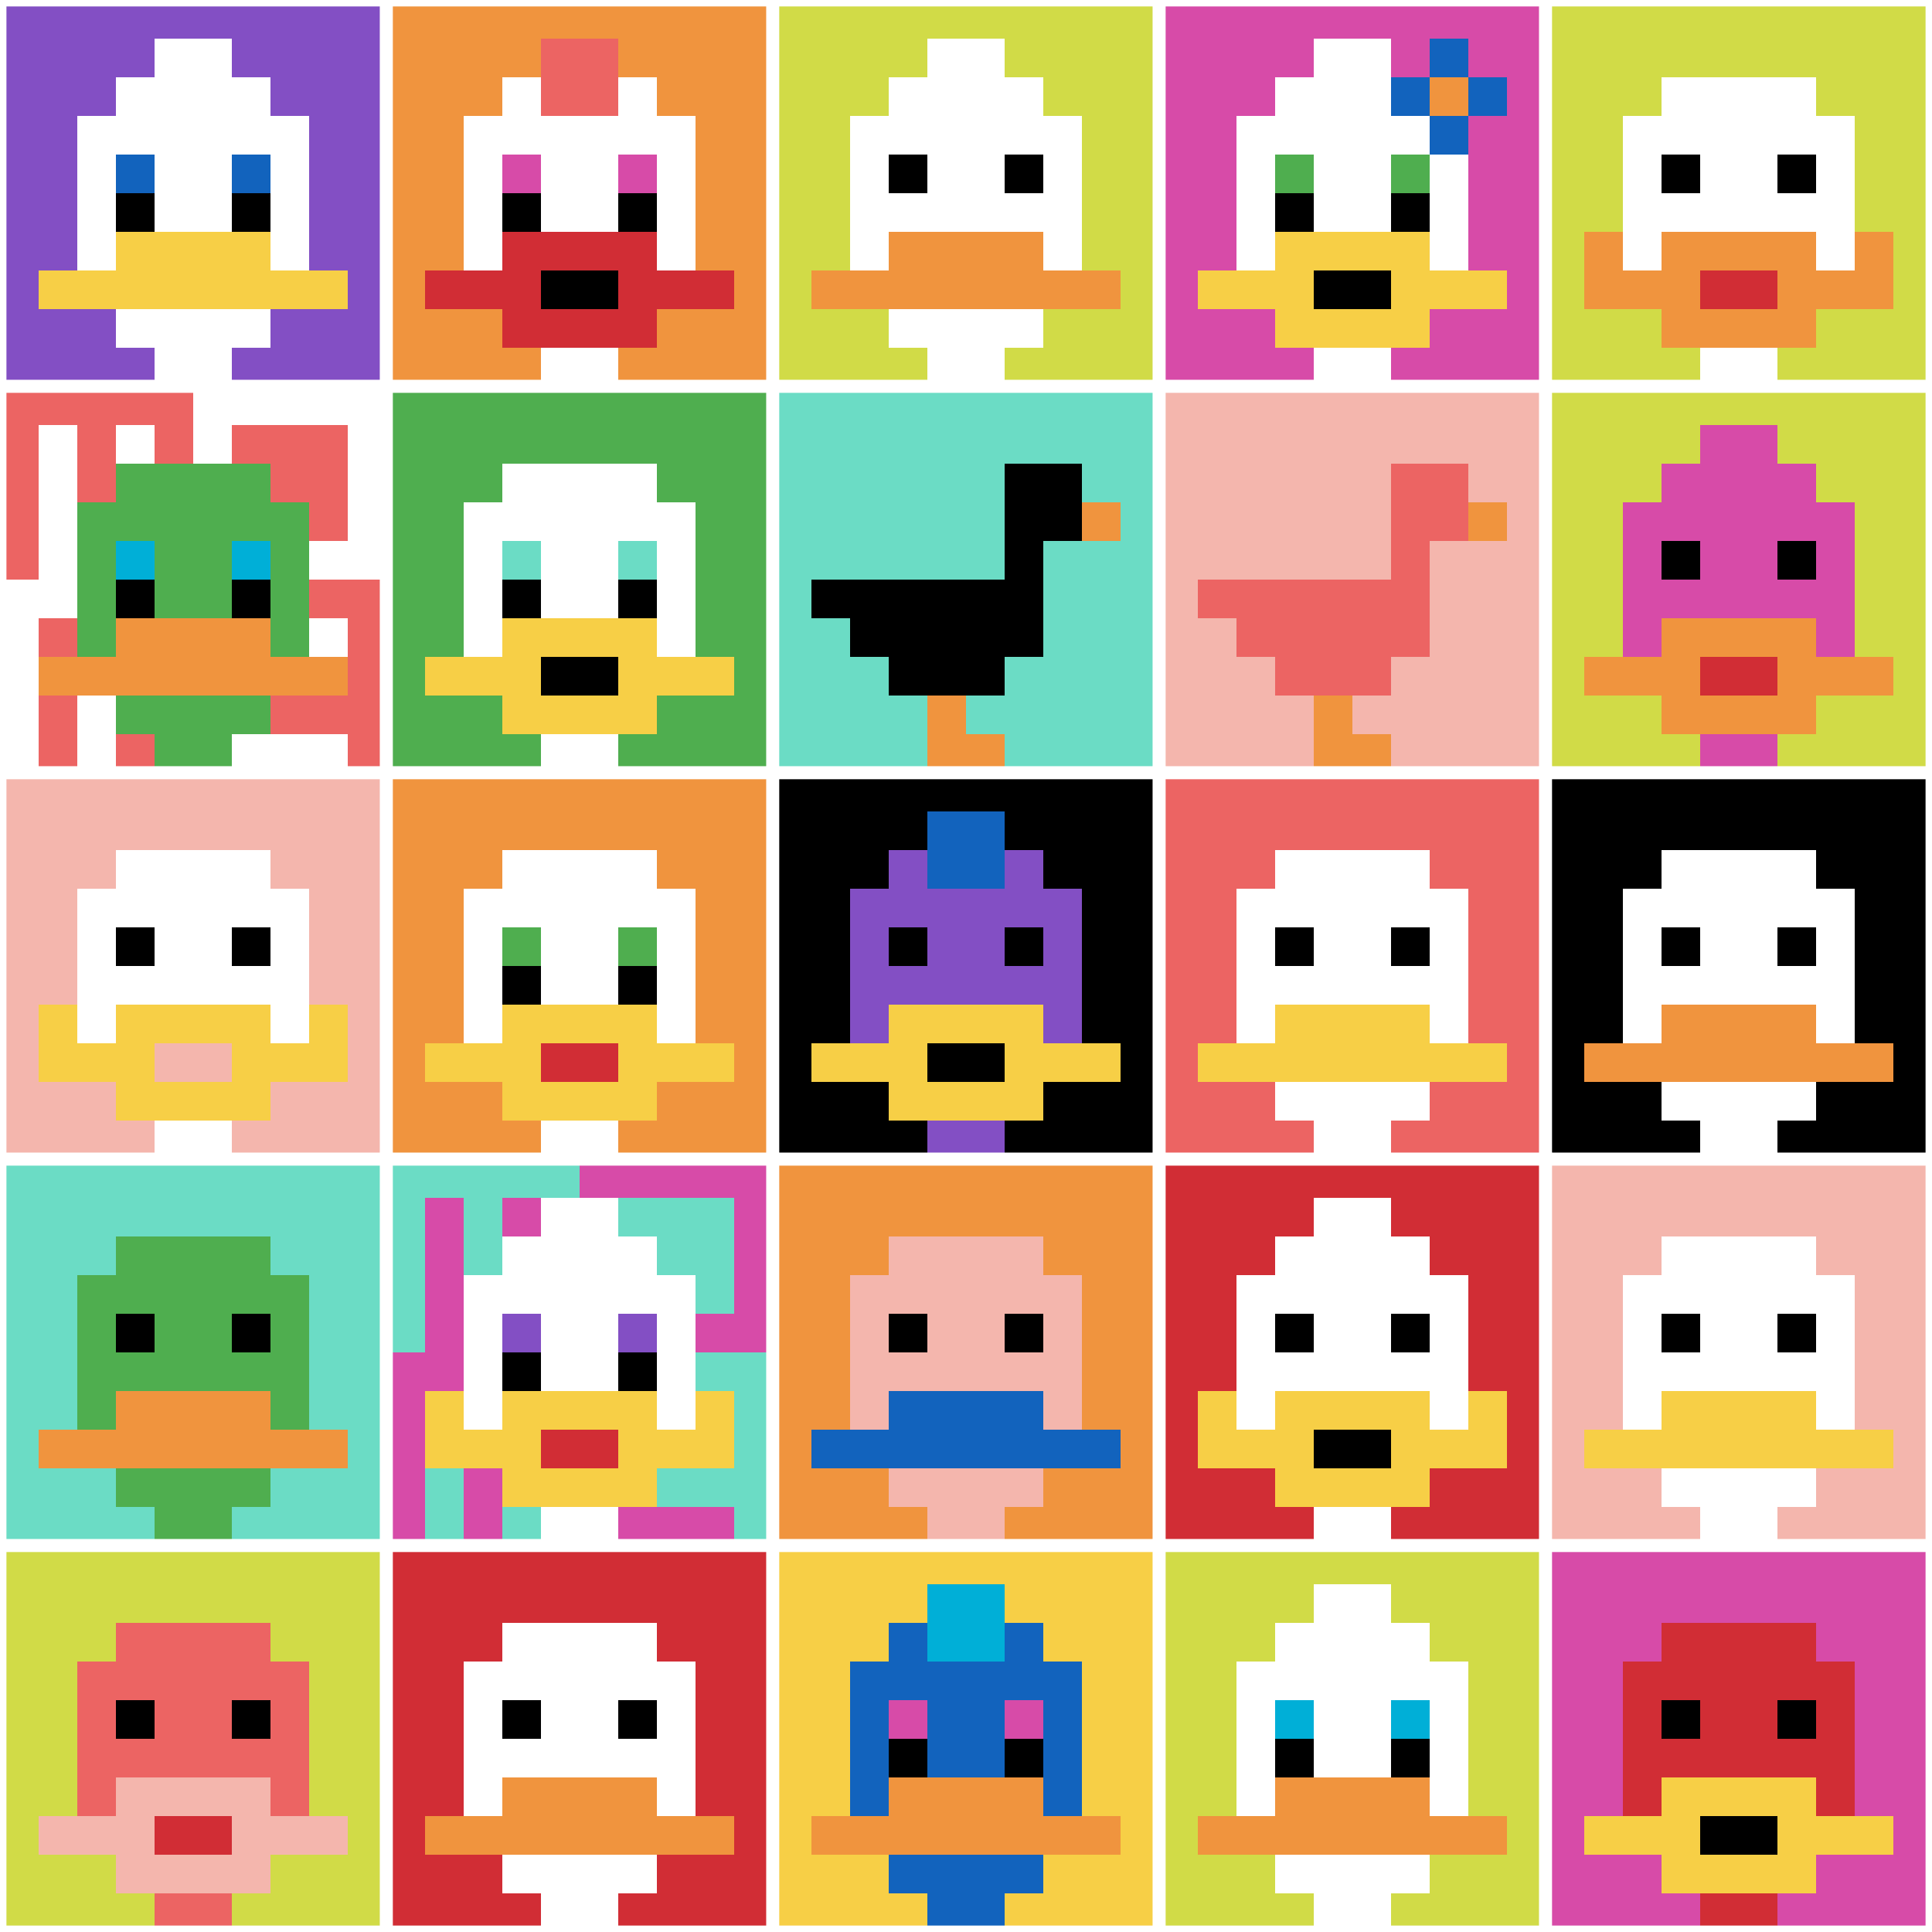 <svg xmlns="http://www.w3.org/2000/svg" version="1.1" width="551" height="551"><title>'goose-pfp-342621' by Dmitri Cherniak</title><desc>seed=342621
backgroundColor=#ffffff
padding=0
innerPadding=0
timeout=800
dimension=5
border=true
Save=function(){return n.handleSave()}
frame=329

Rendered at Sun Sep 15 2024 15:55:21 GMT+0100 (UTC+01:00)
Generated in &lt;1ms
</desc><defs></defs><rect width="100%" height="100%" fill="#ffffff"></rect><g><g id="0-0"><rect x="0" y="0" height="110.2" width="110.2" fill="#834FC4"></rect><g><rect id="0-0-3-2-4-7" x="33.06" y="22.04" width="44.08" height="77.14" fill="#ffffff"></rect><rect id="0-0-2-3-6-5" x="22.04" y="33.06" width="66.12" height="55.1" fill="#ffffff"></rect><rect id="0-0-4-8-2-2" x="44.08" y="88.16" width="22.04" height="22.04" fill="#ffffff"></rect><rect id="0-0-1-7-8-1" x="11.02" y="77.14" width="88.16" height="11.02" fill="#F7CF46"></rect><rect id="0-0-3-6-4-2" x="33.06" y="66.12" width="44.08" height="22.04" fill="#F7CF46"></rect><rect id="0-0-3-4-1-1" x="33.06" y="44.08" width="11.02" height="11.02" fill="#1263BD"></rect><rect id="0-0-6-4-1-1" x="66.12" y="44.08" width="11.02" height="11.02" fill="#1263BD"></rect><rect id="0-0-3-5-1-1" x="33.06" y="55.1" width="11.02" height="11.02" fill="#000000"></rect><rect id="0-0-6-5-1-1" x="66.12" y="55.1" width="11.02" height="11.02" fill="#000000"></rect><rect id="0-0-4-1-2-2" x="44.08" y="11.02" width="22.04" height="22.04" fill="#ffffff"></rect></g><rect x="0" y="0" stroke="white" stroke-width="3.673" height="110.2" width="110.2" fill="none"></rect></g><g id="1-0"><rect x="110.2" y="0" height="110.2" width="110.2" fill="#F0943E"></rect><g><rect id="110.2-0-3-2-4-7" x="143.26" y="22.04" width="44.08" height="77.14" fill="#ffffff"></rect><rect id="110.2-0-2-3-6-5" x="132.24" y="33.06" width="66.12" height="55.1" fill="#ffffff"></rect><rect id="110.2-0-4-8-2-2" x="154.28" y="88.16" width="22.04" height="22.04" fill="#ffffff"></rect><rect id="110.2-0-1-7-8-1" x="121.22" y="77.14" width="88.16" height="11.02" fill="#D12D35"></rect><rect id="110.2-0-3-6-4-3" x="143.26" y="66.12" width="44.08" height="33.06" fill="#D12D35"></rect><rect id="110.2-0-4-7-2-1" x="154.28" y="77.14" width="22.04" height="11.02" fill="#000000"></rect><rect id="110.2-0-3-4-1-1" x="143.26" y="44.08" width="11.02" height="11.02" fill="#D74BA8"></rect><rect id="110.2-0-6-4-1-1" x="176.32" y="44.08" width="11.02" height="11.02" fill="#D74BA8"></rect><rect id="110.2-0-3-5-1-1" x="143.26" y="55.1" width="11.02" height="11.02" fill="#000000"></rect><rect id="110.2-0-6-5-1-1" x="176.32" y="55.1" width="11.02" height="11.02" fill="#000000"></rect><rect id="110.2-0-4-1-2-2" x="154.28" y="11.02" width="22.04" height="22.04" fill="#EC6463"></rect></g><rect x="110.2" y="0" stroke="white" stroke-width="3.673" height="110.2" width="110.2" fill="none"></rect></g><g id="2-0"><rect x="220.4" y="0" height="110.2" width="110.2" fill="#D1DB47"></rect><g><rect id="220.4-0-3-2-4-7" x="253.46" y="22.04" width="44.08" height="77.14" fill="#ffffff"></rect><rect id="220.4-0-2-3-6-5" x="242.44" y="33.06" width="66.12" height="55.1" fill="#ffffff"></rect><rect id="220.4-0-4-8-2-2" x="264.48" y="88.16" width="22.04" height="22.04" fill="#ffffff"></rect><rect id="220.4-0-1-7-8-1" x="231.42" y="77.14" width="88.16" height="11.02" fill="#F0943E"></rect><rect id="220.4-0-3-6-4-2" x="253.46" y="66.12" width="44.08" height="22.04" fill="#F0943E"></rect><rect id="220.4-0-3-4-1-1" x="253.46" y="44.08" width="11.02" height="11.02" fill="#000000"></rect><rect id="220.4-0-6-4-1-1" x="286.52" y="44.08" width="11.02" height="11.02" fill="#000000"></rect><rect id="220.4-0-4-1-2-2" x="264.48" y="11.02" width="22.04" height="22.04" fill="#ffffff"></rect></g><rect x="220.4" y="0" stroke="white" stroke-width="3.673" height="110.2" width="110.2" fill="none"></rect></g><g id="3-0"><rect x="330.6" y="0" height="110.2" width="110.2" fill="#D74BA8"></rect><g><rect id="330.6-0-3-2-4-7" x="363.66" y="22.04" width="44.08" height="77.14" fill="#ffffff"></rect><rect id="330.6-0-2-3-6-5" x="352.64" y="33.06" width="66.12" height="55.1" fill="#ffffff"></rect><rect id="330.6-0-4-8-2-2" x="374.68" y="88.16" width="22.04" height="22.04" fill="#ffffff"></rect><rect id="330.6-0-1-7-8-1" x="341.62" y="77.14" width="88.16" height="11.02" fill="#F7CF46"></rect><rect id="330.6-0-3-6-4-3" x="363.66" y="66.12" width="44.08" height="33.06" fill="#F7CF46"></rect><rect id="330.6-0-4-7-2-1" x="374.68" y="77.14" width="22.04" height="11.02" fill="#000000"></rect><rect id="330.6-0-3-4-1-1" x="363.66" y="44.08" width="11.02" height="11.02" fill="#4FAE4F"></rect><rect id="330.6-0-6-4-1-1" x="396.72" y="44.08" width="11.02" height="11.02" fill="#4FAE4F"></rect><rect id="330.6-0-3-5-1-1" x="363.66" y="55.1" width="11.02" height="11.02" fill="#000000"></rect><rect id="330.6-0-6-5-1-1" x="396.72" y="55.1" width="11.02" height="11.02" fill="#000000"></rect><rect id="330.6-0-4-1-2-2" x="374.68" y="11.02" width="22.04" height="22.04" fill="#ffffff"></rect><rect id="330.6-0-6-2-3-1" x="396.72" y="22.04" width="33.06" height="11.02" fill="#1263BD"></rect><rect id="330.6-0-7-1-1-3" x="407.74" y="11.02" width="11.02" height="33.06" fill="#1263BD"></rect><rect id="330.6-0-7-2-1-1" x="407.74" y="22.04" width="11.02" height="11.02" fill="#F0943E"></rect></g><rect x="330.6" y="0" stroke="white" stroke-width="3.673" height="110.2" width="110.2" fill="none"></rect></g><g id="4-0"><rect x="440.8" y="0" height="110.2" width="110.2" fill="#D1DB47"></rect><g><rect id="440.8-0-3-2-4-7" x="473.86" y="22.04" width="44.08" height="77.14" fill="#ffffff"></rect><rect id="440.8-0-2-3-6-5" x="462.84" y="33.06" width="66.12" height="55.1" fill="#ffffff"></rect><rect id="440.8-0-4-8-2-2" x="484.88" y="88.16" width="22.04" height="22.04" fill="#ffffff"></rect><rect id="440.8-0-1-7-8-1" x="451.82" y="77.14" width="88.16" height="11.02" fill="#F0943E"></rect><rect id="440.8-0-3-6-4-3" x="473.86" y="66.12" width="44.08" height="33.06" fill="#F0943E"></rect><rect id="440.8-0-4-7-2-1" x="484.88" y="77.14" width="22.04" height="11.02" fill="#D12D35"></rect><rect id="440.8-0-1-6-1-2" x="451.82" y="66.12" width="11.02" height="22.04" fill="#F0943E"></rect><rect id="440.8-0-8-6-1-2" x="528.96" y="66.12" width="11.02" height="22.04" fill="#F0943E"></rect><rect id="440.8-0-3-4-1-1" x="473.86" y="44.08" width="11.02" height="11.02" fill="#000000"></rect><rect id="440.8-0-6-4-1-1" x="506.92" y="44.08" width="11.02" height="11.02" fill="#000000"></rect></g><rect x="440.8" y="0" stroke="white" stroke-width="3.673" height="110.2" width="110.2" fill="none"></rect></g><g id="0-1"><rect x="0" y="110.2" height="110.2" width="110.2" fill="#ffffff"></rect><g><rect id="0-110.2-0-0-5-1" x="0" y="110.2" width="55.1" height="11.02" fill="#EC6463"></rect><rect id="0-110.2-0-0-1-5" x="0" y="110.2" width="11.02" height="55.1" fill="#EC6463"></rect><rect id="0-110.2-2-0-1-5" x="22.04" y="110.2" width="11.02" height="55.1" fill="#EC6463"></rect><rect id="0-110.2-4-0-1-5" x="44.08" y="110.2" width="11.02" height="55.1" fill="#EC6463"></rect><rect id="0-110.2-6-1-3-3" x="66.12" y="121.22" width="33.06" height="33.06" fill="#EC6463"></rect><rect id="0-110.2-1-6-1-4" x="11.02" y="176.32" width="11.02" height="44.08" fill="#EC6463"></rect><rect id="0-110.2-3-6-1-4" x="33.06" y="176.32" width="11.02" height="44.08" fill="#EC6463"></rect><rect id="0-110.2-5-5-5-1" x="55.1" y="165.3" width="55.1" height="11.02" fill="#EC6463"></rect><rect id="0-110.2-5-8-5-1" x="55.1" y="198.36" width="55.1" height="11.02" fill="#EC6463"></rect><rect id="0-110.2-5-5-1-5" x="55.1" y="165.3" width="11.02" height="55.1" fill="#EC6463"></rect><rect id="0-110.2-9-5-1-5" x="99.18" y="165.3" width="11.02" height="55.1" fill="#EC6463"></rect></g><g><rect id="0-110.2-3-2-4-7" x="33.06" y="132.24" width="44.08" height="77.14" fill="#4FAE4F"></rect><rect id="0-110.2-2-3-6-5" x="22.04" y="143.26" width="66.12" height="55.1" fill="#4FAE4F"></rect><rect id="0-110.2-4-8-2-2" x="44.08" y="198.36" width="22.04" height="22.04" fill="#4FAE4F"></rect><rect id="0-110.2-1-7-8-1" x="11.02" y="187.34" width="88.16" height="11.02" fill="#F0943E"></rect><rect id="0-110.2-3-6-4-2" x="33.06" y="176.32" width="44.08" height="22.04" fill="#F0943E"></rect><rect id="0-110.2-3-4-1-1" x="33.06" y="154.28" width="11.02" height="11.02" fill="#00AFD7"></rect><rect id="0-110.2-6-4-1-1" x="66.12" y="154.28" width="11.02" height="11.02" fill="#00AFD7"></rect><rect id="0-110.2-3-5-1-1" x="33.06" y="165.3" width="11.02" height="11.02" fill="#000000"></rect><rect id="0-110.2-6-5-1-1" x="66.12" y="165.3" width="11.02" height="11.02" fill="#000000"></rect></g><rect x="0" y="110.2" stroke="white" stroke-width="3.673" height="110.2" width="110.2" fill="none"></rect></g><g id="1-1"><rect x="110.2" y="110.2" height="110.2" width="110.2" fill="#4FAE4F"></rect><g><rect id="110.2-110.2-3-2-4-7" x="143.26" y="132.24" width="44.08" height="77.14" fill="#ffffff"></rect><rect id="110.2-110.2-2-3-6-5" x="132.24" y="143.26" width="66.12" height="55.1" fill="#ffffff"></rect><rect id="110.2-110.2-4-8-2-2" x="154.28" y="198.36" width="22.04" height="22.04" fill="#ffffff"></rect><rect id="110.2-110.2-1-7-8-1" x="121.22" y="187.34" width="88.16" height="11.02" fill="#F7CF46"></rect><rect id="110.2-110.2-3-6-4-3" x="143.26" y="176.32" width="44.08" height="33.06" fill="#F7CF46"></rect><rect id="110.2-110.2-4-7-2-1" x="154.28" y="187.34" width="22.04" height="11.02" fill="#000000"></rect><rect id="110.2-110.2-3-4-1-1" x="143.26" y="154.28" width="11.02" height="11.02" fill="#6BDCC5"></rect><rect id="110.2-110.2-6-4-1-1" x="176.32" y="154.28" width="11.02" height="11.02" fill="#6BDCC5"></rect><rect id="110.2-110.2-3-5-1-1" x="143.26" y="165.3" width="11.02" height="11.02" fill="#000000"></rect><rect id="110.2-110.2-6-5-1-1" x="176.32" y="165.3" width="11.02" height="11.02" fill="#000000"></rect></g><rect x="110.2" y="110.2" stroke="white" stroke-width="3.673" height="110.2" width="110.2" fill="none"></rect></g><g id="2-1"><rect x="220.4" y="110.2" height="110.2" width="110.2" fill="#6BDCC5"></rect><g><rect id="220.4-110.2-6-2-2-2" x="286.52" y="132.24" width="22.04" height="22.04" fill="#000000"></rect><rect id="220.4-110.2-6-2-1-4" x="286.52" y="132.24" width="11.02" height="44.08" fill="#000000"></rect><rect id="220.4-110.2-1-5-5-1" x="231.42" y="165.3" width="55.1" height="11.02" fill="#000000"></rect><rect id="220.4-110.2-2-5-5-2" x="242.44" y="165.3" width="55.1" height="22.04" fill="#000000"></rect><rect id="220.4-110.2-3-5-3-3" x="253.46" y="165.3" width="33.06" height="33.06" fill="#000000"></rect><rect id="220.4-110.2-8-3-1-1" x="308.56" y="143.26" width="11.02" height="11.02" fill="#F0943E"></rect><rect id="220.4-110.2-4-8-1-2" x="264.48" y="198.36" width="11.02" height="22.04" fill="#F0943E"></rect><rect id="220.4-110.2-4-9-2-1" x="264.48" y="209.38" width="22.04" height="11.02" fill="#F0943E"></rect></g><rect x="220.4" y="110.2" stroke="white" stroke-width="3.673" height="110.2" width="110.2" fill="none"></rect></g><g id="3-1"><rect x="330.6" y="110.2" height="110.2" width="110.2" fill="#F4B6AD"></rect><g><rect id="330.6-110.2-6-2-2-2" x="396.72" y="132.24" width="22.04" height="22.04" fill="#EC6463"></rect><rect id="330.6-110.2-6-2-1-4" x="396.72" y="132.24" width="11.02" height="44.08" fill="#EC6463"></rect><rect id="330.6-110.2-1-5-5-1" x="341.62" y="165.3" width="55.1" height="11.02" fill="#EC6463"></rect><rect id="330.6-110.2-2-5-5-2" x="352.64" y="165.3" width="55.1" height="22.04" fill="#EC6463"></rect><rect id="330.6-110.2-3-5-3-3" x="363.66" y="165.3" width="33.06" height="33.06" fill="#EC6463"></rect><rect id="330.6-110.2-8-3-1-1" x="418.76" y="143.26" width="11.02" height="11.02" fill="#F0943E"></rect><rect id="330.6-110.2-4-8-1-2" x="374.68" y="198.36" width="11.02" height="22.04" fill="#F0943E"></rect><rect id="330.6-110.2-4-9-2-1" x="374.68" y="209.38" width="22.04" height="11.02" fill="#F0943E"></rect></g><rect x="330.6" y="110.2" stroke="white" stroke-width="3.673" height="110.2" width="110.2" fill="none"></rect></g><g id="4-1"><rect x="440.8" y="110.2" height="110.2" width="110.2" fill="#D1DB47"></rect><g><rect id="440.8-110.2-3-2-4-7" x="473.86" y="132.24" width="44.08" height="77.14" fill="#D74BA8"></rect><rect id="440.8-110.2-2-3-6-5" x="462.84" y="143.26" width="66.12" height="55.1" fill="#D74BA8"></rect><rect id="440.8-110.2-4-8-2-2" x="484.88" y="198.36" width="22.04" height="22.04" fill="#D74BA8"></rect><rect id="440.8-110.2-1-7-8-1" x="451.82" y="187.34" width="88.16" height="11.02" fill="#F0943E"></rect><rect id="440.8-110.2-3-6-4-3" x="473.86" y="176.32" width="44.08" height="33.06" fill="#F0943E"></rect><rect id="440.8-110.2-4-7-2-1" x="484.88" y="187.34" width="22.04" height="11.02" fill="#D12D35"></rect><rect id="440.8-110.2-3-4-1-1" x="473.86" y="154.28" width="11.02" height="11.02" fill="#000000"></rect><rect id="440.8-110.2-6-4-1-1" x="506.92" y="154.28" width="11.02" height="11.02" fill="#000000"></rect><rect id="440.8-110.2-4-1-2-2" x="484.88" y="121.22" width="22.04" height="22.04" fill="#D74BA8"></rect></g><rect x="440.8" y="110.2" stroke="white" stroke-width="3.673" height="110.2" width="110.2" fill="none"></rect></g><g id="0-2"><rect x="0" y="220.4" height="110.2" width="110.2" fill="#F4B6AD"></rect><g><rect id="0-220.4-3-2-4-7" x="33.06" y="242.44" width="44.08" height="77.14" fill="#ffffff"></rect><rect id="0-220.4-2-3-6-5" x="22.04" y="253.46" width="66.12" height="55.1" fill="#ffffff"></rect><rect id="0-220.4-4-8-2-2" x="44.08" y="308.56" width="22.04" height="22.04" fill="#ffffff"></rect><rect id="0-220.4-1-7-8-1" x="11.02" y="297.54" width="88.16" height="11.02" fill="#F7CF46"></rect><rect id="0-220.4-3-6-4-3" x="33.06" y="286.52" width="44.08" height="33.06" fill="#F7CF46"></rect><rect id="0-220.4-4-7-2-1" x="44.08" y="297.54" width="22.04" height="11.02" fill="#F4B6AD"></rect><rect id="0-220.4-1-6-1-2" x="11.02" y="286.52" width="11.02" height="22.04" fill="#F7CF46"></rect><rect id="0-220.4-8-6-1-2" x="88.16" y="286.52" width="11.02" height="22.04" fill="#F7CF46"></rect><rect id="0-220.4-3-4-1-1" x="33.06" y="264.48" width="11.02" height="11.02" fill="#000000"></rect><rect id="0-220.4-6-4-1-1" x="66.12" y="264.48" width="11.02" height="11.02" fill="#000000"></rect></g><rect x="0" y="220.4" stroke="white" stroke-width="3.673" height="110.2" width="110.2" fill="none"></rect></g><g id="1-2"><rect x="110.2" y="220.4" height="110.2" width="110.2" fill="#F0943E"></rect><g><rect id="110.2-220.4-3-2-4-7" x="143.26" y="242.44" width="44.08" height="77.14" fill="#ffffff"></rect><rect id="110.2-220.4-2-3-6-5" x="132.24" y="253.46" width="66.12" height="55.1" fill="#ffffff"></rect><rect id="110.2-220.4-4-8-2-2" x="154.28" y="308.56" width="22.04" height="22.04" fill="#ffffff"></rect><rect id="110.2-220.4-1-7-8-1" x="121.22" y="297.54" width="88.16" height="11.02" fill="#F7CF46"></rect><rect id="110.2-220.4-3-6-4-3" x="143.26" y="286.52" width="44.08" height="33.06" fill="#F7CF46"></rect><rect id="110.2-220.4-4-7-2-1" x="154.28" y="297.54" width="22.04" height="11.02" fill="#D12D35"></rect><rect id="110.2-220.4-3-4-1-1" x="143.26" y="264.48" width="11.02" height="11.02" fill="#4FAE4F"></rect><rect id="110.2-220.4-6-4-1-1" x="176.32" y="264.48" width="11.02" height="11.02" fill="#4FAE4F"></rect><rect id="110.2-220.4-3-5-1-1" x="143.26" y="275.5" width="11.02" height="11.02" fill="#000000"></rect><rect id="110.2-220.4-6-5-1-1" x="176.32" y="275.5" width="11.02" height="11.02" fill="#000000"></rect></g><rect x="110.2" y="220.4" stroke="white" stroke-width="3.673" height="110.2" width="110.2" fill="none"></rect></g><g id="2-2"><rect x="220.4" y="220.4" height="110.2" width="110.2" fill="#000000"></rect><g><rect id="220.4-220.4-3-2-4-7" x="253.46" y="242.44" width="44.08" height="77.14" fill="#834FC4"></rect><rect id="220.4-220.4-2-3-6-5" x="242.44" y="253.46" width="66.12" height="55.1" fill="#834FC4"></rect><rect id="220.4-220.4-4-8-2-2" x="264.48" y="308.56" width="22.04" height="22.04" fill="#834FC4"></rect><rect id="220.4-220.4-1-7-8-1" x="231.42" y="297.54" width="88.16" height="11.02" fill="#F7CF46"></rect><rect id="220.4-220.4-3-6-4-3" x="253.46" y="286.52" width="44.08" height="33.06" fill="#F7CF46"></rect><rect id="220.4-220.4-4-7-2-1" x="264.48" y="297.54" width="22.04" height="11.02" fill="#000000"></rect><rect id="220.4-220.4-3-4-1-1" x="253.46" y="264.48" width="11.02" height="11.02" fill="#000000"></rect><rect id="220.4-220.4-6-4-1-1" x="286.52" y="264.48" width="11.02" height="11.02" fill="#000000"></rect><rect id="220.4-220.4-4-1-2-2" x="264.48" y="231.42" width="22.04" height="22.04" fill="#1263BD"></rect></g><rect x="220.4" y="220.4" stroke="white" stroke-width="3.673" height="110.2" width="110.2" fill="none"></rect></g><g id="3-2"><rect x="330.6" y="220.4" height="110.2" width="110.2" fill="#EC6463"></rect><g><rect id="330.6-220.4-3-2-4-7" x="363.66" y="242.44" width="44.08" height="77.14" fill="#ffffff"></rect><rect id="330.6-220.4-2-3-6-5" x="352.64" y="253.46" width="66.12" height="55.1" fill="#ffffff"></rect><rect id="330.6-220.4-4-8-2-2" x="374.68" y="308.56" width="22.04" height="22.04" fill="#ffffff"></rect><rect id="330.6-220.4-1-7-8-1" x="341.62" y="297.54" width="88.16" height="11.02" fill="#F7CF46"></rect><rect id="330.6-220.4-3-6-4-2" x="363.66" y="286.52" width="44.08" height="22.04" fill="#F7CF46"></rect><rect id="330.6-220.4-3-4-1-1" x="363.66" y="264.48" width="11.02" height="11.02" fill="#000000"></rect><rect id="330.6-220.4-6-4-1-1" x="396.72" y="264.48" width="11.02" height="11.02" fill="#000000"></rect></g><rect x="330.6" y="220.4" stroke="white" stroke-width="3.673" height="110.2" width="110.2" fill="none"></rect></g><g id="4-2"><rect x="440.8" y="220.4" height="110.2" width="110.2" fill="#000000"></rect><g><rect id="440.8-220.4-3-2-4-7" x="473.86" y="242.44" width="44.08" height="77.14" fill="#ffffff"></rect><rect id="440.8-220.4-2-3-6-5" x="462.84" y="253.46" width="66.12" height="55.1" fill="#ffffff"></rect><rect id="440.8-220.4-4-8-2-2" x="484.88" y="308.56" width="22.04" height="22.04" fill="#ffffff"></rect><rect id="440.8-220.4-1-7-8-1" x="451.82" y="297.54" width="88.16" height="11.02" fill="#F0943E"></rect><rect id="440.8-220.4-3-6-4-2" x="473.86" y="286.52" width="44.08" height="22.04" fill="#F0943E"></rect><rect id="440.8-220.4-3-4-1-1" x="473.86" y="264.48" width="11.02" height="11.02" fill="#000000"></rect><rect id="440.8-220.4-6-4-1-1" x="506.92" y="264.48" width="11.02" height="11.02" fill="#000000"></rect></g><rect x="440.8" y="220.4" stroke="white" stroke-width="3.673" height="110.2" width="110.2" fill="none"></rect></g><g id="0-3"><rect x="0" y="330.6" height="110.2" width="110.2" fill="#6BDCC5"></rect><g><rect id="0-330.6-3-2-4-7" x="33.06" y="352.64" width="44.08" height="77.14" fill="#4FAE4F"></rect><rect id="0-330.6-2-3-6-5" x="22.04" y="363.66" width="66.12" height="55.1" fill="#4FAE4F"></rect><rect id="0-330.6-4-8-2-2" x="44.08" y="418.76" width="22.04" height="22.04" fill="#4FAE4F"></rect><rect id="0-330.6-1-7-8-1" x="11.02" y="407.74" width="88.16" height="11.02" fill="#F0943E"></rect><rect id="0-330.6-3-6-4-2" x="33.06" y="396.72" width="44.08" height="22.04" fill="#F0943E"></rect><rect id="0-330.6-3-4-1-1" x="33.06" y="374.68" width="11.02" height="11.02" fill="#000000"></rect><rect id="0-330.6-6-4-1-1" x="66.12" y="374.68" width="11.02" height="11.02" fill="#000000"></rect></g><rect x="0" y="330.6" stroke="white" stroke-width="3.673" height="110.2" width="110.2" fill="none"></rect></g><g id="1-3"><rect x="110.2" y="330.6" height="110.2" width="110.2" fill="#D74BA8"></rect><g><rect id="110.2-330.6-0-0-5-1" x="110.2" y="330.6" width="55.1" height="11.02" fill="#6BDCC5"></rect><rect id="110.2-330.6-0-0-1-5" x="110.2" y="330.6" width="11.02" height="55.1" fill="#6BDCC5"></rect><rect id="110.2-330.6-2-0-1-5" x="132.24" y="330.6" width="11.02" height="55.1" fill="#6BDCC5"></rect><rect id="110.2-330.6-4-0-1-5" x="154.28" y="330.6" width="11.02" height="55.1" fill="#6BDCC5"></rect><rect id="110.2-330.6-6-1-3-3" x="176.32" y="341.62" width="33.06" height="33.06" fill="#6BDCC5"></rect><rect id="110.2-330.6-1-6-1-4" x="121.22" y="396.72" width="11.02" height="44.08" fill="#6BDCC5"></rect><rect id="110.2-330.6-3-6-1-4" x="143.26" y="396.72" width="11.02" height="44.08" fill="#6BDCC5"></rect><rect id="110.2-330.6-5-5-5-1" x="165.3" y="385.7" width="55.1" height="11.02" fill="#6BDCC5"></rect><rect id="110.2-330.6-5-8-5-1" x="165.3" y="418.76" width="55.1" height="11.02" fill="#6BDCC5"></rect><rect id="110.2-330.6-5-5-1-5" x="165.3" y="385.7" width="11.02" height="55.1" fill="#6BDCC5"></rect><rect id="110.2-330.6-9-5-1-5" x="209.38" y="385.7" width="11.02" height="55.1" fill="#6BDCC5"></rect></g><g><rect id="110.2-330.6-3-2-4-7" x="143.26" y="352.64" width="44.08" height="77.14" fill="#ffffff"></rect><rect id="110.2-330.6-2-3-6-5" x="132.24" y="363.66" width="66.12" height="55.1" fill="#ffffff"></rect><rect id="110.2-330.6-4-8-2-2" x="154.28" y="418.76" width="22.04" height="22.04" fill="#ffffff"></rect><rect id="110.2-330.6-1-7-8-1" x="121.22" y="407.74" width="88.16" height="11.02" fill="#F7CF46"></rect><rect id="110.2-330.6-3-6-4-3" x="143.26" y="396.72" width="44.08" height="33.06" fill="#F7CF46"></rect><rect id="110.2-330.6-4-7-2-1" x="154.28" y="407.74" width="22.04" height="11.02" fill="#D12D35"></rect><rect id="110.2-330.6-1-6-1-2" x="121.22" y="396.72" width="11.02" height="22.04" fill="#F7CF46"></rect><rect id="110.2-330.6-8-6-1-2" x="198.36" y="396.72" width="11.02" height="22.04" fill="#F7CF46"></rect><rect id="110.2-330.6-3-4-1-1" x="143.26" y="374.68" width="11.02" height="11.02" fill="#834FC4"></rect><rect id="110.2-330.6-6-4-1-1" x="176.32" y="374.68" width="11.02" height="11.02" fill="#834FC4"></rect><rect id="110.2-330.6-3-5-1-1" x="143.26" y="385.7" width="11.02" height="11.02" fill="#000000"></rect><rect id="110.2-330.6-6-5-1-1" x="176.32" y="385.7" width="11.02" height="11.02" fill="#000000"></rect><rect id="110.2-330.6-4-1-2-2" x="154.28" y="341.62" width="22.04" height="22.04" fill="#ffffff"></rect></g><rect x="110.2" y="330.6" stroke="white" stroke-width="3.673" height="110.2" width="110.2" fill="none"></rect></g><g id="2-3"><rect x="220.4" y="330.6" height="110.2" width="110.2" fill="#F0943E"></rect><g><rect id="220.4-330.6-3-2-4-7" x="253.46" y="352.64" width="44.08" height="77.14" fill="#F4B6AD"></rect><rect id="220.4-330.6-2-3-6-5" x="242.44" y="363.66" width="66.12" height="55.1" fill="#F4B6AD"></rect><rect id="220.4-330.6-4-8-2-2" x="264.48" y="418.76" width="22.04" height="22.04" fill="#F4B6AD"></rect><rect id="220.4-330.6-1-7-8-1" x="231.42" y="407.74" width="88.16" height="11.02" fill="#1263BD"></rect><rect id="220.4-330.6-3-6-4-2" x="253.46" y="396.72" width="44.08" height="22.04" fill="#1263BD"></rect><rect id="220.4-330.6-3-4-1-1" x="253.46" y="374.68" width="11.02" height="11.02" fill="#000000"></rect><rect id="220.4-330.6-6-4-1-1" x="286.52" y="374.68" width="11.02" height="11.02" fill="#000000"></rect></g><rect x="220.4" y="330.6" stroke="white" stroke-width="3.673" height="110.2" width="110.2" fill="none"></rect></g><g id="3-3"><rect x="330.6" y="330.6" height="110.2" width="110.2" fill="#D12D35"></rect><g><rect id="330.6-330.6-3-2-4-7" x="363.66" y="352.64" width="44.08" height="77.14" fill="#ffffff"></rect><rect id="330.6-330.6-2-3-6-5" x="352.64" y="363.66" width="66.12" height="55.1" fill="#ffffff"></rect><rect id="330.6-330.6-4-8-2-2" x="374.68" y="418.76" width="22.04" height="22.04" fill="#ffffff"></rect><rect id="330.6-330.6-1-7-8-1" x="341.62" y="407.74" width="88.16" height="11.02" fill="#F7CF46"></rect><rect id="330.6-330.6-3-6-4-3" x="363.66" y="396.72" width="44.08" height="33.06" fill="#F7CF46"></rect><rect id="330.6-330.6-4-7-2-1" x="374.68" y="407.74" width="22.04" height="11.02" fill="#000000"></rect><rect id="330.6-330.6-1-6-1-2" x="341.62" y="396.72" width="11.02" height="22.04" fill="#F7CF46"></rect><rect id="330.6-330.6-8-6-1-2" x="418.76" y="396.72" width="11.02" height="22.04" fill="#F7CF46"></rect><rect id="330.6-330.6-3-4-1-1" x="363.66" y="374.68" width="11.02" height="11.02" fill="#000000"></rect><rect id="330.6-330.6-6-4-1-1" x="396.72" y="374.68" width="11.02" height="11.02" fill="#000000"></rect><rect id="330.6-330.6-4-1-2-2" x="374.68" y="341.62" width="22.04" height="22.04" fill="#ffffff"></rect></g><rect x="330.6" y="330.6" stroke="white" stroke-width="3.673" height="110.2" width="110.2" fill="none"></rect></g><g id="4-3"><rect x="440.8" y="330.6" height="110.2" width="110.2" fill="#F4B6AD"></rect><g><rect id="440.8-330.6-3-2-4-7" x="473.86" y="352.64" width="44.08" height="77.14" fill="#ffffff"></rect><rect id="440.8-330.6-2-3-6-5" x="462.84" y="363.66" width="66.12" height="55.1" fill="#ffffff"></rect><rect id="440.8-330.6-4-8-2-2" x="484.88" y="418.76" width="22.04" height="22.04" fill="#ffffff"></rect><rect id="440.8-330.6-1-7-8-1" x="451.82" y="407.74" width="88.16" height="11.02" fill="#F7CF46"></rect><rect id="440.8-330.6-3-6-4-2" x="473.86" y="396.72" width="44.08" height="22.04" fill="#F7CF46"></rect><rect id="440.8-330.6-3-4-1-1" x="473.86" y="374.68" width="11.02" height="11.02" fill="#000000"></rect><rect id="440.8-330.6-6-4-1-1" x="506.92" y="374.68" width="11.02" height="11.02" fill="#000000"></rect></g><rect x="440.8" y="330.6" stroke="white" stroke-width="3.673" height="110.2" width="110.2" fill="none"></rect></g><g id="0-4"><rect x="0" y="440.8" height="110.2" width="110.2" fill="#D1DB47"></rect><g><rect id="0-440.8-3-2-4-7" x="33.06" y="462.84" width="44.08" height="77.14" fill="#EC6463"></rect><rect id="0-440.8-2-3-6-5" x="22.04" y="473.86" width="66.12" height="55.1" fill="#EC6463"></rect><rect id="0-440.8-4-8-2-2" x="44.08" y="528.96" width="22.04" height="22.04" fill="#EC6463"></rect><rect id="0-440.8-1-7-8-1" x="11.02" y="517.94" width="88.16" height="11.02" fill="#F4B6AD"></rect><rect id="0-440.8-3-6-4-3" x="33.06" y="506.92" width="44.08" height="33.06" fill="#F4B6AD"></rect><rect id="0-440.8-4-7-2-1" x="44.08" y="517.94" width="22.04" height="11.02" fill="#D12D35"></rect><rect id="0-440.8-3-4-1-1" x="33.06" y="484.88" width="11.02" height="11.02" fill="#000000"></rect><rect id="0-440.8-6-4-1-1" x="66.12" y="484.88" width="11.02" height="11.02" fill="#000000"></rect></g><rect x="0" y="440.8" stroke="white" stroke-width="3.673" height="110.2" width="110.2" fill="none"></rect></g><g id="1-4"><rect x="110.2" y="440.8" height="110.2" width="110.2" fill="#D12D35"></rect><g><rect id="110.2-440.8-3-2-4-7" x="143.26" y="462.84" width="44.08" height="77.14" fill="#ffffff"></rect><rect id="110.2-440.8-2-3-6-5" x="132.24" y="473.86" width="66.12" height="55.1" fill="#ffffff"></rect><rect id="110.2-440.8-4-8-2-2" x="154.28" y="528.96" width="22.04" height="22.04" fill="#ffffff"></rect><rect id="110.2-440.8-1-7-8-1" x="121.22" y="517.94" width="88.16" height="11.02" fill="#F0943E"></rect><rect id="110.2-440.8-3-6-4-2" x="143.26" y="506.92" width="44.08" height="22.04" fill="#F0943E"></rect><rect id="110.2-440.8-3-4-1-1" x="143.26" y="484.88" width="11.02" height="11.02" fill="#000000"></rect><rect id="110.2-440.8-6-4-1-1" x="176.32" y="484.88" width="11.02" height="11.02" fill="#000000"></rect></g><rect x="110.2" y="440.8" stroke="white" stroke-width="3.673" height="110.2" width="110.2" fill="none"></rect></g><g id="2-4"><rect x="220.4" y="440.8" height="110.2" width="110.2" fill="#F7CF46"></rect><g><rect id="220.4-440.8-3-2-4-7" x="253.46" y="462.84" width="44.08" height="77.14" fill="#1263BD"></rect><rect id="220.4-440.8-2-3-6-5" x="242.44" y="473.86" width="66.12" height="55.1" fill="#1263BD"></rect><rect id="220.4-440.8-4-8-2-2" x="264.48" y="528.96" width="22.04" height="22.04" fill="#1263BD"></rect><rect id="220.4-440.8-1-7-8-1" x="231.42" y="517.94" width="88.16" height="11.02" fill="#F0943E"></rect><rect id="220.4-440.8-3-6-4-2" x="253.46" y="506.92" width="44.08" height="22.04" fill="#F0943E"></rect><rect id="220.4-440.8-3-4-1-1" x="253.46" y="484.88" width="11.02" height="11.02" fill="#D74BA8"></rect><rect id="220.4-440.8-6-4-1-1" x="286.52" y="484.88" width="11.02" height="11.02" fill="#D74BA8"></rect><rect id="220.4-440.8-3-5-1-1" x="253.46" y="495.9" width="11.02" height="11.02" fill="#000000"></rect><rect id="220.4-440.8-6-5-1-1" x="286.52" y="495.9" width="11.02" height="11.02" fill="#000000"></rect><rect id="220.4-440.8-4-1-2-2" x="264.48" y="451.82" width="22.04" height="22.04" fill="#00AFD7"></rect></g><rect x="220.4" y="440.8" stroke="white" stroke-width="3.673" height="110.2" width="110.2" fill="none"></rect></g><g id="3-4"><rect x="330.6" y="440.8" height="110.2" width="110.2" fill="#D1DB47"></rect><g><rect id="330.6-440.8-3-2-4-7" x="363.66" y="462.84" width="44.08" height="77.14" fill="#ffffff"></rect><rect id="330.6-440.8-2-3-6-5" x="352.64" y="473.86" width="66.12" height="55.1" fill="#ffffff"></rect><rect id="330.6-440.8-4-8-2-2" x="374.68" y="528.96" width="22.04" height="22.04" fill="#ffffff"></rect><rect id="330.6-440.8-1-7-8-1" x="341.62" y="517.94" width="88.16" height="11.02" fill="#F0943E"></rect><rect id="330.6-440.8-3-6-4-2" x="363.66" y="506.92" width="44.08" height="22.04" fill="#F0943E"></rect><rect id="330.6-440.8-3-4-1-1" x="363.66" y="484.88" width="11.02" height="11.02" fill="#00AFD7"></rect><rect id="330.6-440.8-6-4-1-1" x="396.72" y="484.88" width="11.02" height="11.02" fill="#00AFD7"></rect><rect id="330.6-440.8-3-5-1-1" x="363.66" y="495.9" width="11.02" height="11.02" fill="#000000"></rect><rect id="330.6-440.8-6-5-1-1" x="396.72" y="495.9" width="11.02" height="11.02" fill="#000000"></rect><rect id="330.6-440.8-4-1-2-2" x="374.68" y="451.82" width="22.04" height="22.04" fill="#ffffff"></rect></g><rect x="330.6" y="440.8" stroke="white" stroke-width="3.673" height="110.2" width="110.2" fill="none"></rect></g><g id="4-4"><rect x="440.8" y="440.8" height="110.2" width="110.2" fill="#D74BA8"></rect><g><rect id="440.8-440.8-3-2-4-7" x="473.86" y="462.84" width="44.08" height="77.14" fill="#D12D35"></rect><rect id="440.8-440.8-2-3-6-5" x="462.84" y="473.86" width="66.12" height="55.1" fill="#D12D35"></rect><rect id="440.8-440.8-4-8-2-2" x="484.88" y="528.96" width="22.04" height="22.04" fill="#D12D35"></rect><rect id="440.8-440.8-1-7-8-1" x="451.82" y="517.94" width="88.16" height="11.02" fill="#F7CF46"></rect><rect id="440.8-440.8-3-6-4-3" x="473.86" y="506.92" width="44.08" height="33.06" fill="#F7CF46"></rect><rect id="440.8-440.8-4-7-2-1" x="484.88" y="517.94" width="22.04" height="11.02" fill="#000000"></rect><rect id="440.8-440.8-3-4-1-1" x="473.86" y="484.88" width="11.02" height="11.02" fill="#000000"></rect><rect id="440.8-440.8-6-4-1-1" x="506.92" y="484.88" width="11.02" height="11.02" fill="#000000"></rect></g><rect x="440.8" y="440.8" stroke="white" stroke-width="3.673" height="110.2" width="110.2" fill="none"></rect></g></g></svg>